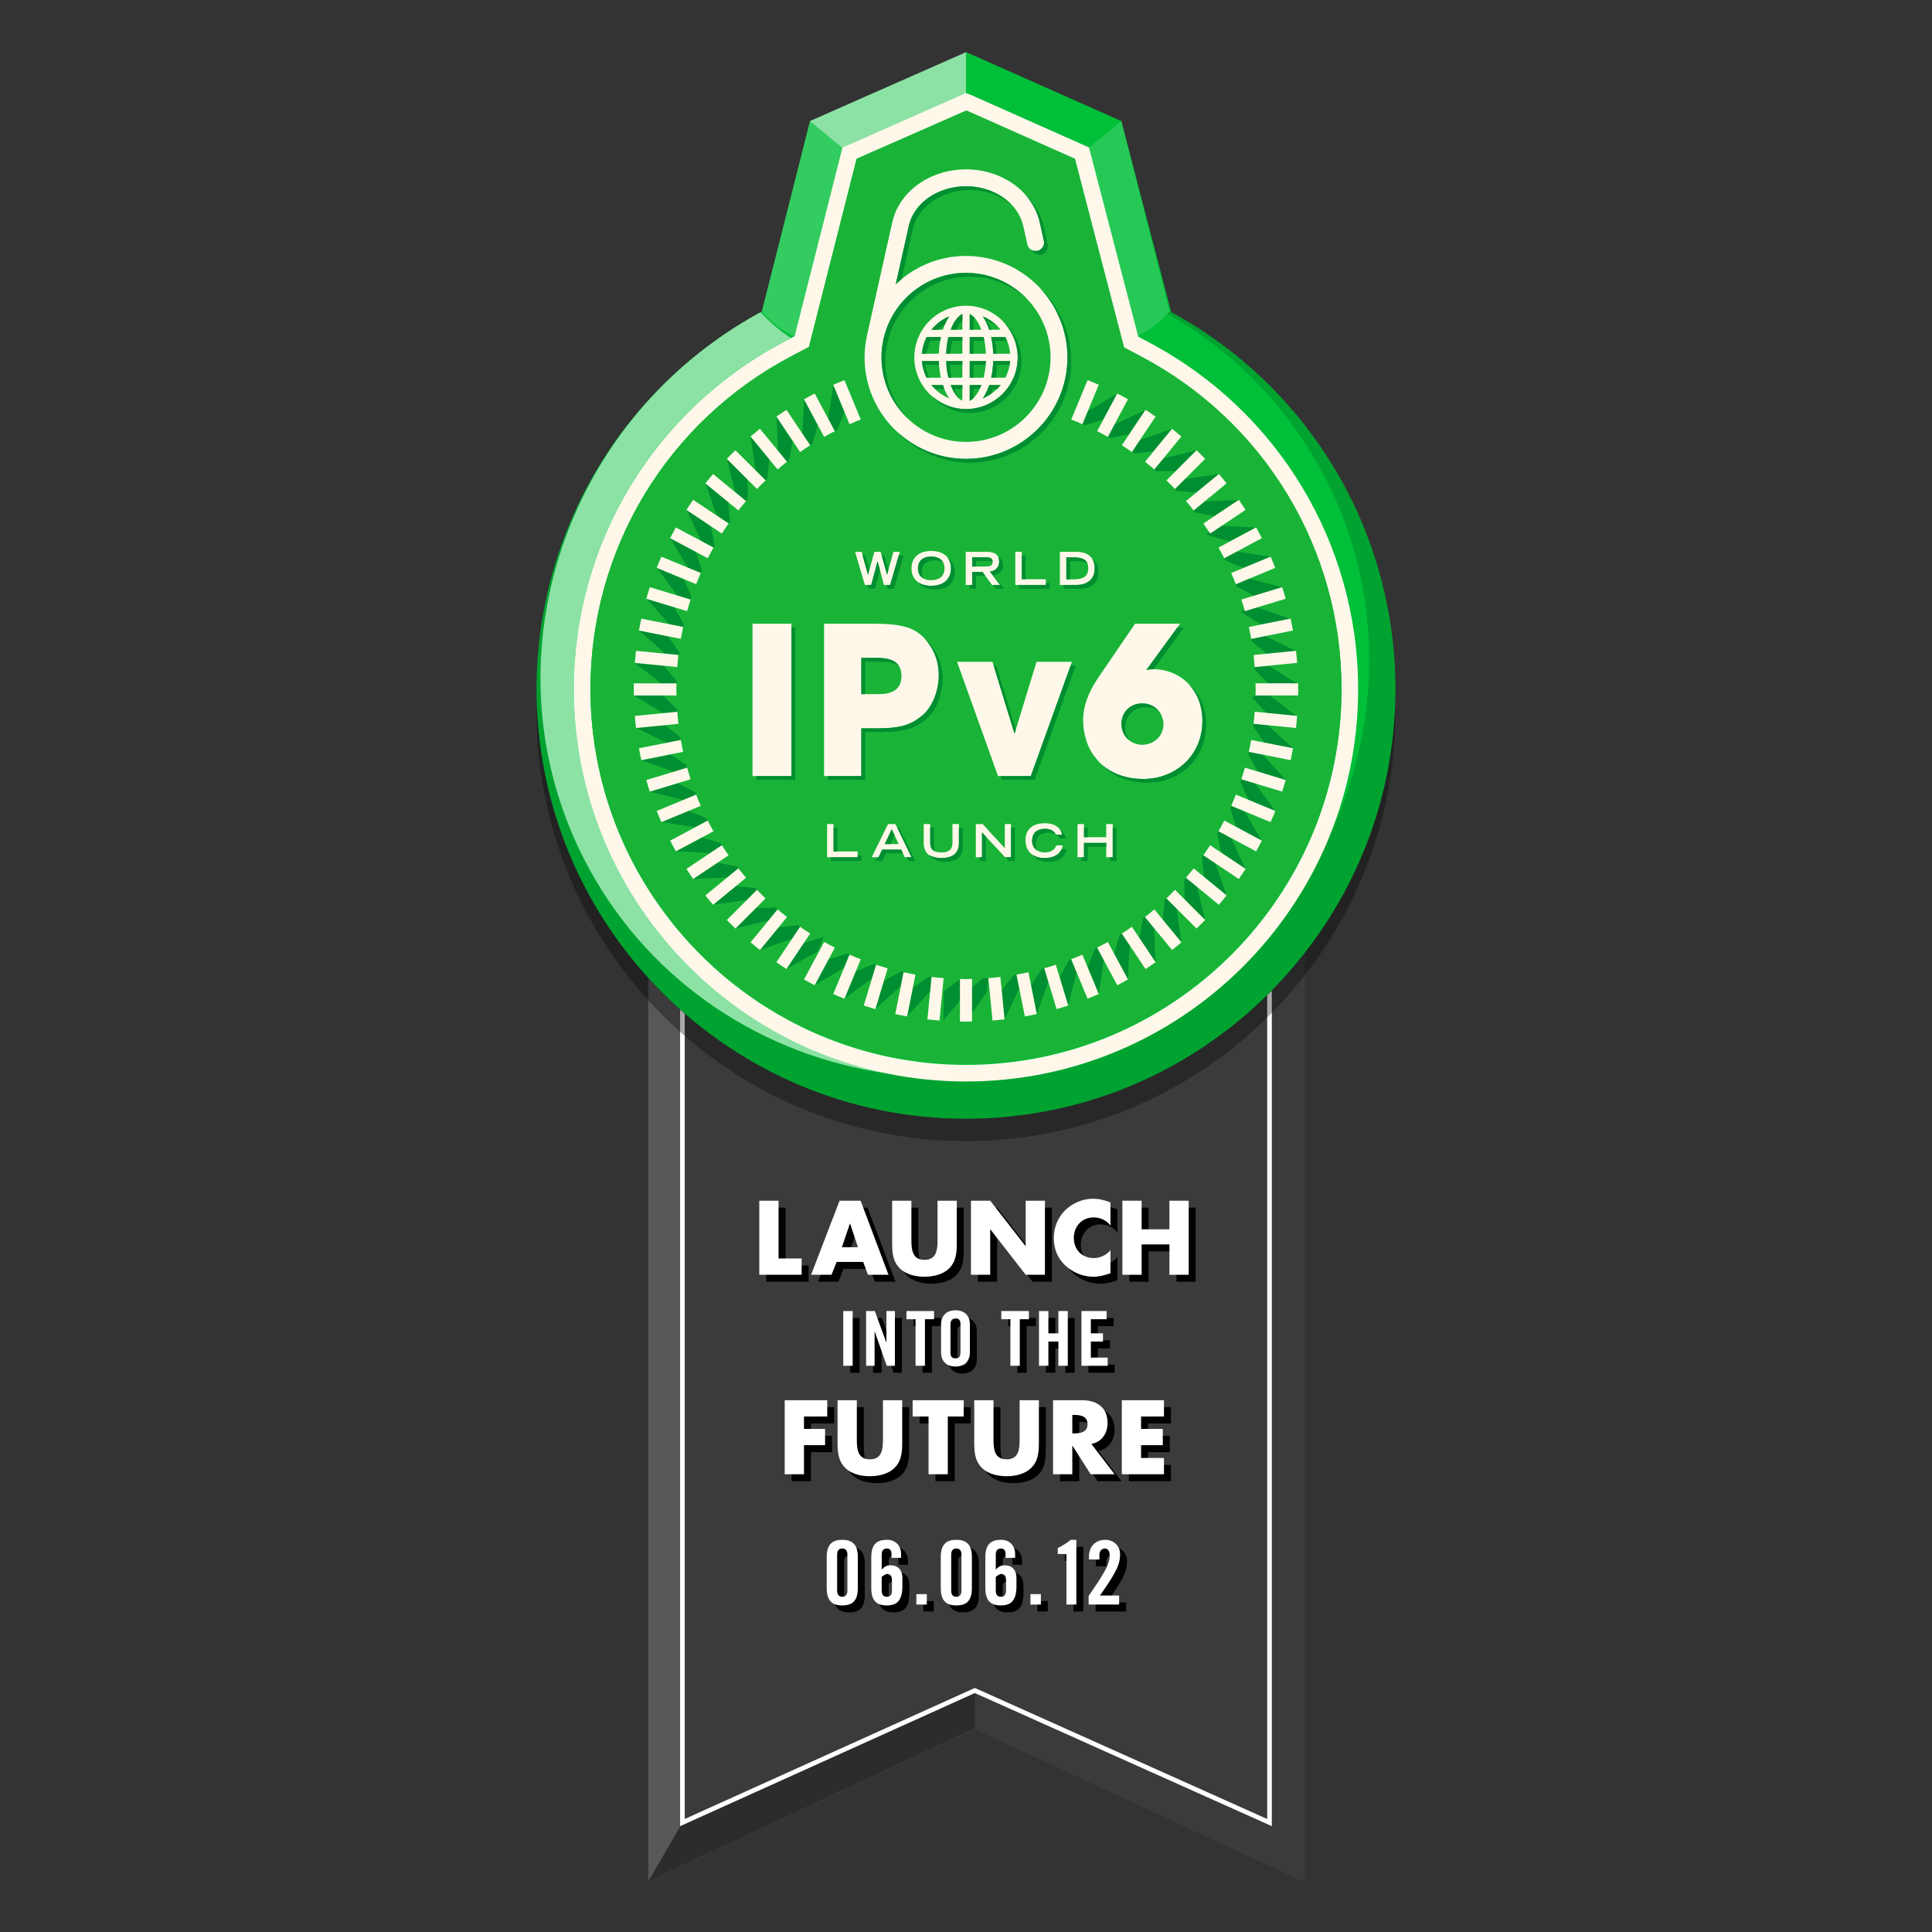 <?xml version="1.0" encoding="utf-8"?>
<!-- Generator: Adobe Illustrator 15.0.0, SVG Export Plug-In . SVG Version: 6.00 Build 0)  -->
<!DOCTYPE svg PUBLIC "-//W3C//DTD SVG 1.1//EN" "http://www.w3.org/Graphics/SVG/1.1/DTD/svg11.dtd">
<svg version="1.1" id="Layer_1" xmlns="http://www.w3.org/2000/svg" xmlns:xlink="http://www.w3.org/1999/xlink" x="0px" y="0px"
	 width="512px" height="512px" viewBox="0 0 512 512" enable-background="new 0 0 512 512" xml:space="preserve">
<rect x="0" y="0" width="512" height="512" fill="#333333" stroke="none"/>
<g>
	<path fill="#3B3B3B" d="M255.999,296.484c-33.484,0-63.632-14.536-84.476-37.626v239.949l86.805-40.567l87.432,40.589V252.556
		C324.915,279.272,292.427,296.484,255.999,296.484z"/>
	<polygon opacity="0.25" points="180.838,483.001 258.395,447.768 258.395,457.998 171.845,498.519 	"/>
	<g>
		<g>
			<path d="M220.926,414.551c0-3.186,1.22-4.64,4.124-4.64c2.906,0,4.126,1.454,4.126,4.64v8.108c0,3.187-1.22,4.64-4.126,4.64
				c-2.904,0-4.124-1.453-4.124-4.64V414.551z M226.41,413.826c0-1.101-0.492-1.617-1.36-1.617c-0.866,0-1.357,0.516-1.357,1.617
				v9.561c0,1.101,0.491,1.617,1.357,1.617c0.868,0,1.36-0.516,1.36-1.617V413.826z"/>
			<path d="M238.103,414.693v-0.867c0-1.101-0.374-1.617-1.242-1.617c-0.866,0-1.357,0.516-1.357,1.617v3.96
				c0.749-0.75,1.217-1.125,2.39-1.125c1.688,0,3.093,0.984,3.093,3.468v2.015c0,3.562-1.218,5.155-4.125,5.155
				c-2.905,0-4.124-1.453-4.124-4.64v-8.108c0-3.186,1.219-4.64,4.124-4.64c2.297-0.047,3.773,1.594,3.773,3.75v1.032H238.103z
				 M235.503,423.386c0,1.101,0.491,1.617,1.357,1.617c0.868,0,1.358-0.516,1.358-1.617v-2.812c0-1.102-0.49-1.618-1.217-1.618
				c-0.516,0-1.148,0.493-1.499,0.774V423.386z"/>
			<path d="M244.689,427.065V424.3h2.765v2.765H244.689z"/>
			<path d="M251.156,414.551c0-3.186,1.219-4.64,4.124-4.64c2.906,0,4.125,1.454,4.125,4.64v8.108c0,3.187-1.219,4.64-4.125,4.64
				c-2.905,0-4.124-1.453-4.124-4.64V414.551z M256.639,413.826c0-1.101-0.49-1.617-1.358-1.617c-0.867,0-1.358,0.516-1.358,1.617
				v9.561c0,1.101,0.491,1.617,1.358,1.617c0.868,0,1.358-0.516,1.358-1.617V413.826z"/>
			<path d="M268.332,414.693v-0.867c0-1.101-0.375-1.617-1.241-1.617c-0.867,0-1.358,0.516-1.358,1.617v3.96
				c0.75-0.75,1.218-1.125,2.39-1.125c1.688,0,3.094,0.984,3.094,3.468v2.015c0,3.562-1.22,5.155-4.125,5.155
				c-2.906,0-4.124-1.453-4.124-4.64v-8.108c0-3.186,1.218-4.64,4.124-4.64c2.296-0.047,3.773,1.594,3.773,3.75v1.032H268.332z
				 M265.732,423.386c0,1.101,0.491,1.617,1.358,1.617c0.866,0,1.358-0.516,1.358-1.617v-2.812c0-1.102-0.492-1.618-1.217-1.618
				c-0.517,0-1.148,0.493-1.5,0.774V423.386z"/>
			<path d="M274.919,427.065V424.3h2.765v2.765H274.919z"/>
			<path d="M284.456,413.661h-2.297v-1.57c1.289-0.656,2.483-1.359,3.445-2.18h1.476v17.153h-2.624V413.661z"/>
			<path d="M290.338,427.065v-2.273c3.609-5.272,5.576-8.178,5.576-10.662c0-1.336-0.515-1.921-1.312-1.921
				c-0.938,0-1.406,0.727-1.406,1.757v1.148h-2.765v-0.797c0-2.483,1.593-4.406,4.312-4.406c2.39,0,3.937,1.782,3.937,3.75
				c0,2.672-0.843,4.64-5.39,11.014h5.132v2.39H290.338z"/>
		</g>
		<g>
			<g>
				<path fill="#FFFFFF" d="M219.084,412.709c0-3.186,1.22-4.64,4.124-4.64c2.906,0,4.126,1.454,4.126,4.64v8.108
					c0,3.187-1.22,4.64-4.126,4.64c-2.904,0-4.124-1.453-4.124-4.64V412.709z M224.568,411.983c0-1.101-0.492-1.617-1.36-1.617
					c-0.866,0-1.357,0.516-1.357,1.617v9.561c0,1.101,0.491,1.617,1.357,1.617c0.868,0,1.36-0.516,1.36-1.617V411.983z"/>
				<path fill="#FFFFFF" d="M236.261,412.851v-0.867c0-1.101-0.374-1.617-1.242-1.617c-0.866,0-1.357,0.516-1.357,1.617v3.96
					c0.749-0.75,1.217-1.125,2.39-1.125c1.688,0,3.093,0.984,3.093,3.468v2.015c0,3.562-1.218,5.155-4.125,5.155
					c-2.905,0-4.124-1.453-4.124-4.64v-8.108c0-3.186,1.219-4.64,4.124-4.64c2.297-0.047,3.773,1.594,3.773,3.75v1.032H236.261z
					 M233.661,421.544c0,1.101,0.491,1.617,1.357,1.617c0.868,0,1.358-0.516,1.358-1.617v-2.812c0-1.102-0.49-1.618-1.217-1.618
					c-0.516,0-1.148,0.493-1.499,0.774V421.544z"/>
				<path fill="#FFFFFF" d="M242.848,425.223v-2.765h2.765v2.765H242.848z"/>
				<path fill="#FFFFFF" d="M249.314,412.709c0-3.186,1.219-4.64,4.124-4.64c2.906,0,4.125,1.454,4.125,4.64v8.108
					c0,3.187-1.219,4.64-4.125,4.64c-2.905,0-4.124-1.453-4.124-4.64V412.709z M254.797,411.983c0-1.101-0.49-1.617-1.358-1.617
					c-0.867,0-1.358,0.516-1.358,1.617v9.561c0,1.101,0.491,1.617,1.358,1.617c0.868,0,1.358-0.516,1.358-1.617V411.983z"/>
				<path fill="#FFFFFF" d="M266.49,412.851v-0.867c0-1.101-0.375-1.617-1.241-1.617c-0.867,0-1.358,0.516-1.358,1.617v3.96
					c0.75-0.75,1.218-1.125,2.39-1.125c1.688,0,3.094,0.984,3.094,3.468v2.015c0,3.562-1.22,5.155-4.125,5.155
					c-2.906,0-4.124-1.453-4.124-4.64v-8.108c0-3.186,1.218-4.64,4.124-4.64c2.296-0.047,3.773,1.594,3.773,3.75v1.032H266.49z
					 M263.891,421.544c0,1.101,0.491,1.617,1.358,1.617c0.866,0,1.358-0.516,1.358-1.617v-2.812c0-1.102-0.492-1.618-1.217-1.618
					c-0.517,0-1.148,0.493-1.5,0.774V421.544z"/>
				<path fill="#FFFFFF" d="M273.077,425.223v-2.765h2.765v2.765H273.077z"/>
				<path fill="#FFFFFF" d="M282.614,411.819h-2.297v-1.57c1.289-0.656,2.483-1.359,3.445-2.18h1.476v17.153h-2.624V411.819z"/>
				<path fill="#FFFFFF" d="M288.496,425.223v-2.273c3.609-5.272,5.576-8.178,5.576-10.662c0-1.336-0.515-1.921-1.312-1.921
					c-0.938,0-1.406,0.727-1.406,1.757v1.148h-2.765v-0.797c0-2.483,1.593-4.406,4.312-4.406c2.39,0,3.937,1.782,3.937,3.75
					c0,2.672-0.843,4.64-5.39,11.014h5.132v2.39H288.496z"/>
			</g>
		</g>
	</g>
	<g>
		<g>
			<path d="M208.167,335.352h6.118v4.321h-11.221v-19.63h5.103V335.352z"/>
			<path d="M223.557,336.262l-1.354,3.411h-5.414l7.549-19.63h5.573l7.393,19.63h-5.441l-1.275-3.411H223.557z M227.124,326.109
				h-0.052l-2.109,6.248h4.243L227.124,326.109z"/>
			<path d="M255.401,320.042v11.039c0,2.525-0.104,5.025-2.058,6.925c-1.639,1.614-4.217,2.187-6.508,2.187
				c-2.292,0-4.868-0.573-6.508-2.187c-1.953-1.9-2.058-4.399-2.058-6.925v-11.039h5.103v10.336c0,2.551,0.184,5.336,3.463,5.336
				c3.281,0,3.462-2.786,3.462-5.336v-10.336H255.401z"/>
			<path d="M259.155,320.042h5.103l9.347,12.002h0.052v-12.002h5.102v19.63h-5.102l-9.347-12.028h-0.052v12.028h-5.103V320.042z"/>
			<path d="M296.129,326.629c-1.042-1.406-2.734-2.161-4.479-2.161c-3.124,0-5.231,2.396-5.231,5.441
				c0,3.098,2.135,5.337,5.311,5.337c1.666,0,3.332-0.807,4.4-2.083v6.118c-1.693,0.521-2.916,0.911-4.504,0.911
				c-2.734,0-5.338-1.042-7.368-2.89c-2.161-1.952-3.151-4.503-3.151-7.419c0-2.682,1.017-5.259,2.892-7.185
				c1.927-1.979,4.711-3.177,7.472-3.177c1.64,0,3.15,0.364,4.66,0.989V326.629z"/>
			<path d="M311.754,327.619v-7.577h5.102v19.63h-5.102v-8.044h-7.368v8.044h-5.103v-19.63h5.103v7.577H311.754z"/>
			<path d="M225.317,363.788v-14.506h2.491v14.506H225.317z"/>
			<path d="M231.367,363.788v-14.506h2.311l3.032,8.297h0.041v-8.297h2.251v14.506h-2.169l-3.176-9.061h-0.04v9.061H231.367z"/>
			<path d="M244.468,351.452h-2.409v-2.17h7.312v2.17h-2.41v12.335h-2.492V351.452z"/>
			<path d="M251.239,352.798c0-2.049,1.206-3.716,3.818-3.716c2.611,0,3.816,1.667,3.816,3.716v7.474
				c0,2.049-1.205,3.717-3.816,3.717c-2.612,0-3.818-1.668-3.818-3.717V352.798z M253.73,360.211c0,1.085,0.322,1.607,1.327,1.607
				c1.004,0,1.324-0.522,1.324-1.607v-7.353c0-1.085-0.32-1.607-1.324-1.607c-1.005,0-1.327,0.522-1.327,1.607V360.211z"/>
			<path d="M269.608,351.452h-2.413v-2.17h7.314v2.17h-2.411v12.335h-2.49V351.452z"/>
			<path d="M277.185,363.788v-14.506h2.49v5.907h2.652v-5.907h2.49v14.506h-2.49v-6.429h-2.652v6.429H277.185z"/>
			<path d="M288.437,363.788v-14.506h6.67v2.17h-4.179v3.737h3.215v2.17h-3.215v4.259h4.46v2.17H288.437z"/>
			<path d="M214.898,377.23v3.281h5.598v4.322h-5.598v7.706h-5.104v-19.63h11.273v4.322H214.898z"/>
			<path d="M240.936,372.908v11.039c0,2.525-0.104,5.024-2.058,6.924c-1.639,1.615-4.216,2.188-6.507,2.188
				c-2.292,0-4.869-0.573-6.509-2.188c-1.953-1.9-2.057-4.399-2.057-6.924v-11.039h5.103v10.335c0,2.552,0.183,5.337,3.463,5.337
				s3.462-2.786,3.462-5.337v-10.335H240.936z"/>
			<path d="M253.021,392.538h-5.103V377.23H243.7v-4.322h13.538v4.322h-4.217V392.538z"/>
			<path d="M277.157,372.908v11.039c0,2.525-0.104,5.024-2.057,6.924c-1.641,1.615-4.217,2.188-6.508,2.188
				c-2.292,0-4.869-0.573-6.51-2.188c-1.951-1.9-2.056-4.399-2.056-6.924v-11.039h5.103v10.335c0,2.552,0.182,5.337,3.463,5.337
				c3.28,0,3.462-2.786,3.462-5.337v-10.335H277.157z"/>
			<path d="M297.234,392.538h-6.353l-4.815-7.55h-0.052v7.55h-5.104v-19.63h7.629c3.879,0,6.821,1.849,6.821,6.041
				c0,2.708-1.511,5.05-4.296,5.545L297.234,392.538z M286.015,381.708h0.494c1.667,0,3.541-0.312,3.541-2.447
				c0-2.135-1.874-2.447-3.541-2.447h-0.494V381.708z"/>
			<path d="M304.241,377.23v3.281h5.754v4.322h-5.754v3.384h6.066v4.322H299.14v-19.63h11.168v4.322H304.241z"/>
		</g>
		<g>
			<g>
				<path fill="#FFFFFF" d="M206.325,333.509h6.118v4.321h-11.221V318.2h5.103V333.509z"/>
				<path fill="#FFFFFF" d="M221.715,334.419l-1.354,3.411h-5.414l7.549-19.63h5.573l7.393,19.63h-5.441l-1.275-3.411H221.715z
					 M225.282,324.267h-0.052l-2.109,6.248h4.243L225.282,324.267z"/>
				<path fill="#FFFFFF" d="M253.56,318.2v11.039c0,2.525-0.104,5.025-2.058,6.925c-1.639,1.614-4.217,2.187-6.508,2.187
					c-2.292,0-4.868-0.573-6.508-2.187c-1.953-1.9-2.058-4.399-2.058-6.925V318.2h5.103v10.336c0,2.551,0.184,5.336,3.463,5.336
					c3.281,0,3.462-2.786,3.462-5.336V318.2H253.56z"/>
				<path fill="#FFFFFF" d="M257.313,318.2h5.103l9.347,12.002h0.052V318.2h5.102v19.63h-5.102l-9.347-12.028h-0.052v12.028h-5.103
					V318.2z"/>
				<path fill="#FFFFFF" d="M294.287,324.787c-1.042-1.406-2.734-2.161-4.479-2.161c-3.124,0-5.231,2.396-5.231,5.441
					c0,3.098,2.135,5.337,5.311,5.337c1.666,0,3.332-0.807,4.4-2.083v6.118c-1.693,0.521-2.916,0.911-4.504,0.911
					c-2.734,0-5.338-1.042-7.368-2.89c-2.161-1.952-3.151-4.503-3.151-7.419c0-2.682,1.017-5.259,2.892-7.185
					c1.927-1.979,4.711-3.177,7.472-3.177c1.64,0,3.15,0.364,4.66,0.989V324.787z"/>
				<path fill="#FFFFFF" d="M309.912,325.777V318.2h5.102v19.63h-5.102v-8.044h-7.368v8.044h-5.103V318.2h5.103v7.577H309.912z"/>
				<path fill="#FFFFFF" d="M223.476,361.945v-14.506h2.491v14.506H223.476z"/>
				<path fill="#FFFFFF" d="M229.525,361.945v-14.506h2.311l3.032,8.297h0.041v-8.297h2.251v14.506h-2.169l-3.176-9.061h-0.04v9.061
					H229.525z"/>
				<path fill="#FFFFFF" d="M242.626,349.61h-2.409v-2.17h7.312v2.17h-2.41v12.335h-2.492V349.61z"/>
				<path fill="#FFFFFF" d="M249.397,350.956c0-2.049,1.206-3.716,3.818-3.716c2.611,0,3.816,1.667,3.816,3.716v7.474
					c0,2.049-1.205,3.717-3.816,3.717c-2.612,0-3.818-1.668-3.818-3.717V350.956z M251.889,358.369c0,1.085,0.322,1.607,1.327,1.607
					c1.004,0,1.324-0.522,1.324-1.607v-7.353c0-1.085-0.32-1.607-1.324-1.607c-1.005,0-1.327,0.522-1.327,1.607V358.369z"/>
				<path fill="#FFFFFF" d="M267.767,349.61h-2.413v-2.17h7.314v2.17h-2.411v12.335h-2.49V349.61z"/>
				<path fill="#FFFFFF" d="M275.343,361.945v-14.506h2.49v5.907h2.652v-5.907h2.49v14.506h-2.49v-6.429h-2.652v6.429H275.343z"/>
				<path fill="#FFFFFF" d="M286.595,361.945v-14.506h6.67v2.17h-4.179v3.737h3.215v2.17h-3.215v4.259h4.46v2.17H286.595z"/>
				<path fill="#FFFFFF" d="M213.057,375.388v3.281h5.598v4.322h-5.598v7.706h-5.104v-19.63h11.273v4.322H213.057z"/>
				<path fill="#FFFFFF" d="M239.094,371.066v11.039c0,2.525-0.104,5.024-2.058,6.924c-1.639,1.615-4.216,2.188-6.507,2.188
					c-2.292,0-4.869-0.573-6.509-2.188c-1.953-1.9-2.057-4.399-2.057-6.924v-11.039h5.103v10.335c0,2.552,0.183,5.337,3.463,5.337
					s3.462-2.786,3.462-5.337v-10.335H239.094z"/>
				<path fill="#FFFFFF" d="M251.18,390.696h-5.103v-15.308h-4.219v-4.322h13.538v4.322h-4.217V390.696z"/>
				<path fill="#FFFFFF" d="M275.315,371.066v11.039c0,2.525-0.104,5.024-2.057,6.924c-1.641,1.615-4.217,2.188-6.508,2.188
					c-2.292,0-4.869-0.573-6.51-2.188c-1.951-1.9-2.056-4.399-2.056-6.924v-11.039h5.103v10.335c0,2.552,0.182,5.337,3.463,5.337
					c3.28,0,3.462-2.786,3.462-5.337v-10.335H275.315z"/>
				<path fill="#FFFFFF" d="M295.393,390.696h-6.353l-4.815-7.55h-0.052v7.55h-5.104v-19.63h7.629c3.879,0,6.821,1.849,6.821,6.041
					c0,2.708-1.511,5.05-4.296,5.545L295.393,390.696z M284.173,379.866h0.494c1.667,0,3.541-0.312,3.541-2.447
					c0-2.135-1.874-2.447-3.541-2.447h-0.494V379.866z"/>
				<path fill="#FFFFFF" d="M302.399,375.388v3.281h5.754v4.322h-5.754v3.384h6.066v4.322h-11.168v-19.63h11.168v4.322H302.399z"/>
			</g>
		</g>
	</g>
	<path fill="#FFFFFF" d="M335.821,263.708v218.345l-77.228-34.615l-0.252-0.113l-76.875,34.725V268.616
		c-0.414-0.359-0.821-0.726-1.229-1.091v216.428l78.105-35.281l78.705,35.277v-221.47
		C336.644,262.893,336.234,263.302,335.821,263.708z"/>
	<path opacity="0.15" fill="#FFFFFF" d="M171.845,259.217v239.301l8.993-15.518V268.058
		C177.683,265.276,174.677,262.328,171.845,259.217z"/>
	<g>
		<path fill="#00BF38" d="M255.999,296.484c-62.756,0-113.808-51.051-113.808-113.804c0-41.95,22.843-80.185,59.703-100.132
			l12.76-50.456l40.043-17.651l1.396-0.613l41.089,18.264l13.167,50.589c36.708,19.981,59.454,58.166,59.454,99.999
			C369.803,245.433,318.743,296.484,255.999,296.484z"/>
	</g>
	<path opacity="0.33" d="M255.999,296.484c-61.691,0-112.072-49.336-113.761-110.625c-0.021,0.913-0.047,1.825-0.047,2.742
		c0,62.752,51.052,113.803,113.808,113.803c62.744,0,113.804-51.051,113.804-113.803c0-0.917-0.024-1.83-0.047-2.743
		C368.066,247.147,317.681,296.484,255.999,296.484z"/>
	<path fill="#FFF8EA" d="M255.999,286.61c-57.311,0-103.935-46.62-103.935-103.93c0-38.763,21.35-74.046,55.713-92.083l2.8-1.472
		l12.688-50.05l32.688-14.428l1.527,0.586l31.115,13.841l13.063,50.166l2.807,1.485c34.205,18.074,55.455,53.308,55.455,91.955
		C359.92,239.991,313.302,286.61,255.999,286.61z M227.006,42.24l-12.64,49.87l-4.54,2.391
		c-32.912,17.272-53.356,51.058-53.356,88.179c0,54.881,44.65,99.525,99.529,99.525c54.874,0,99.517-44.644,99.517-99.525
		c0-37.009-20.349-70.752-53.107-88.061l-4.522-2.391l-13.02-49.991l-28.76-12.796L227.006,42.24z"/>
	<path fill="#19B437" d="M227.006,42.047l-12.64,49.868l-4.54,2.387c-32.912,17.277-53.356,51.066-53.356,88.184
		c0,54.881,44.65,99.526,99.529,99.526c54.874,0,99.517-44.645,99.517-99.526c0-37.007-20.349-70.754-53.107-88.057l-4.522-2.394
		l-13.02-49.988l-28.76-12.799L227.006,42.047z"/>
	<path fill="#008E32" d="M332.726,184.336c-0.012,0-0.841,0.409-0.841,0.631v0.005l3.781,3.999l7.862,0.771l-7.021-5.405H332.726z
		 M342.658,198.323L342.658,198.323v-0.005C342.658,198.318,342.658,198.318,342.658,198.323z M343.754,189.752h0.021H343.754
		L343.754,189.752z M332.515,176.779c0.019,0.221,0.042,0.545,0.047,0.773l0,0l3.742,3.747h7.687l-7.708-4.79L332.515,176.779z
		 M344.04,181.117l-0.021-0.01c0,0,0,0.006,0,0.01H344.04z M330.96,199.248c-0.049,0.221-0.105,0.438-0.153,0.655l2.507,4.572
		l7.37,2.23l-6.035-6.718L330.96,199.248z M330.078,230.287L330.078,230.287v-0.003
		C330.078,230.284,330.078,230.284,330.078,230.287z M328.978,206.511c-0.068,0.221-0.149,0.439-0.217,0.655l2.046,4.787
		l7.113,2.938l-5.338-7.286L328.978,206.511z M332.211,191.817c-0.036,0.222-0.057,0.442-0.095,0.666l2.96,4.307l7.55,1.501
		l-6.653-6.104L332.211,191.817z M343.463,172.497l-0.019-0.005c0,0,0,0.005,0,0.016L343.463,172.497z M326.298,213.553
		c-0.098,0.206-0.192,0.415-0.287,0.619l1.571,4.969l6.781,3.626l-4.588-7.774L326.298,213.553z M319.739,141.395L319.739,141.395
		c0,0.191,0.731,0.393,0.854,0.588l5.225,1.449l6.899-3.627l-9.439-0.495L319.739,141.395z M332.907,139.81h-0.015
		c0,0,0,0,0.015,0.005V139.81z M324.444,147.937c0.102,0.203,0.208,0.415,0.312,0.616l4.811,1.933l7.113-2.947l-8.926-1.374
		L324.444,147.937z M328.333,132.475h-0.02l0.01,0.013L328.333,132.475z M331.576,169.309c0.048,0.211,0.077,0.438,0.114,0.67
		l4.068,3.254l7.656-0.758l-8.138-3.909L331.576,169.309z M316.336,135.263c0.143,0.179,0.272,0.358,0.415,0.535l5.121,0.958
		l6.385-4.271l-9.01,0.386L316.336,135.263z M342.04,163.973L342.04,163.973c0,0,0,0,0,0.004V163.973z M328.848,161.956v-0.01
		c0,0.224,0.651,0.457,0.717,0.685l4.612,2.825l7.683-1.497l-8.942-3.091L328.848,161.956z M327.516,154.808L327.516,154.808
		c0.087,0.221,0.173,0.431,0.255,0.657l4.603,2.39l7.37-2.235l-8.747-2.247L327.516,154.808z M336.733,147.559L336.733,147.559
		L336.733,147.559L336.733,147.559z M322.928,220.299c-0.115,0.194-0.218,0.39-0.345,0.582l1.082,5.099l6.402,4.279l-3.82-8.188
		L322.928,220.299z M195.662,230.139c-0.143-0.184-0.283-0.373-0.435-0.553l-5.086-0.949l-6.394,4.271l9.013-0.385L195.662,230.139z
		 M200.604,235.822L200.604,235.822c-0.16-0.169-0.322-0.337-0.482-0.508l-5.17-0.445l-5.939,4.878l8.937-1.271L200.604,235.822z
		 M283.233,254.478l-2.383,4.604l2.227,7.36l2.246-8.751l-1.439-3.469C283.666,254.308,283.449,254.392,283.233,254.478z
		 M268.707,258.398l-3.243,4.055l0.748,7.66l3.918-8.139l-0.741-3.695C269.164,258.315,268.935,258.357,268.707,258.398z
		 M276.058,256.796l-2.816,4.341l1.5,7.553l3.091-8.483l-1.094-3.602C276.517,256.674,276.288,256.737,276.058,256.796z
		 M323.057,125.634h-0.016c0,0.005,0.009,0.005,0.009,0.005L323.057,125.634z M180.418,196.1c-0.048-0.238-0.081-0.476-0.13-0.717
		l-4.015-3.221l-7.654,0.76l8.142,3.904L180.418,196.1z M179.482,188.623c-0.018-0.235-0.04-0.453-0.06-0.692l-3.688-3.594h-7.694
		l7.711,4.672L179.482,188.623z M184.479,210.587c0,0.007,0,0.007,0.012,0.024c-0.097-0.24-0.188-0.469-0.283-0.708l-4.565-2.364
		l-7.36,2.233l8.745,2.24L184.479,210.587z M187.562,217.457c-0.111-0.211-0.225-0.424-0.334-0.641l-4.776-1.918l-7.106,2.947
		l8.914,1.377L187.562,217.457z M182.09,203.436c-0.065-0.232-0.145-0.46-0.202-0.696l-4.303-2.807l-7.541,1.499l8.479,3.09
		L182.09,203.436z M191.299,223.997l0.01,0.005c-0.131-0.195-0.267-0.403-0.397-0.607l-4.952-1.438l-6.792,3.622l9.023,0.501
		L191.299,223.997z M317.225,235.017l-2.931-2.397c0-0.004,0-0.004,0.01-0.004c-0.15,0.167-0.303,0.341-0.455,0.51l0.074,5.222
		l5.437,5.444L317.225,235.017z M319.359,243.815l0.013,0.014v-0.021L319.359,243.815z M325.051,237.316h0.011v-0.002
		C325.051,237.316,325.051,237.316,325.051,237.316z M318.913,226.666c-0.132,0.179-0.265,0.366-0.389,0.545l0.58,5.194l5.946,4.883
		l-2.998-8.526L318.913,226.666z M313.068,249.73v0.009v-0.014V249.73z M306.233,255.01L306.233,255.01c-0.011,0-0.011,0-0.011,0
		H306.233z M296.718,247.765l-1.452,4.998l3.634,6.793l0.495-9.013l-2.099-3.148C297.109,247.514,296.908,247.644,296.718,247.765z
		 M308.641,238.55l-0.456,5.208l4.884,5.946l-1.268-8.937l-2.674-2.677l0,0C308.955,238.246,308.796,238.396,308.641,238.55z
		 M290.774,251.131c-0.213,0.108-0.42,0.221-0.64,0.324l-1.922,4.816l2.946,7.118l1.375-8.927l-1.774-3.326L290.774,251.131z
		 M305.835,245.958l-2.398-2.933c-0.185,0.145-0.354,0.285-0.522,0.419l-0.97,5.131l4.278,6.408L305.835,245.958z M303.604,108.627
		L303.604,108.627v0.007V108.627z M214.689,117.999c0.208-0.127,0.409-0.26,0.616-0.383l1.435-4.959l-3.617-6.77l-0.503,9.013
		l2.082,3.094L214.689,117.999z M208.562,122.366c0.182-0.147,0.371-0.296,0.561-0.442l0.949-5.081l-4.268-6.384l0.388,9.018
		L208.562,122.366z M201.427,251.729l8.521-2.998l2.086-3.119c-0.189-0.138-0.381-0.268-0.579-0.402l-5.147,0.569L201.427,251.729z
		 M205.792,110.365L205.792,110.365L205.792,110.365L205.792,110.365z M194.924,246.041l8.773-2.137l2.378-2.91
		c-0.167-0.155-0.338-0.3-0.521-0.452l-5.187,0.059L194.924,246.041z M202.881,127.308c0.172-0.162,0.332-0.329,0.503-0.493
		l0.456-5.151l-4.88-5.933l1.277,8.935L202.881,127.308z M208.446,256.747l8.188-4.591l1.771-4.078h0.012
		c-0.207,0-0.409,0.54-0.63,0.422l-5.061,1.463L208.446,256.747z M223.813,264.595l7.286-5.333l1.082-3.584
		c-0.217-0.071-0.449-0.145-0.665-0.223l-4.763,2.039L223.813,264.595z M215.939,261.049l7.771-4.591l1.43-3.46
		c-0.217-0.1-0.416-0.193-0.634-0.291l-4.938,1.56L215.939,261.049z M221.887,113.928l1.908-4.778l-2.94-7.098l-1.375,8.919
		l1.755,3.285C221.453,114.146,221.661,114.034,221.887,113.928z M180.116,173.582v0.002c0-0.238-0.105-0.47-0.074-0.711
		l-3.009-4.263l-7.567-1.494l6.787,6.1L180.116,173.582z M181.034,166.154c0.061-0.241,0.116-0.471,0.162-0.709l-2.487-4.508
		l-7.338-2.235l6.024,6.724L181.034,166.154z M185.702,151.843c0.097-0.218,0.198-0.444,0.308-0.665l-1.562-4.9l-6.769-3.621
		l4.586,7.771L185.702,151.843z M183.008,158.888c0.089-0.237,0.161-0.468,0.237-0.701l-2.026-4.719l-7.088-2.947l5.334,7.273
		L183.008,158.888z M179.272,181.299c0,0-0.021,0.216-0.021,0.365c0.009-0.385,0.021-0.829,0.04-1.217l-3.332-3.995l-7.651-0.661
		l7.218,5.507H179.272z M197.7,132.783L197.7,132.783c0.154-0.175,0.306-0.361,0.468-0.54l-0.067-5.168l-5.426-5.435l2.144,8.775
		L197.7,132.783z M198.954,115.638l-0.011-0.005v0.014L198.954,115.638z M189.071,145.107L189.071,145.107
		c0.12-0.213,0.235-0.415,0.358-0.627l-1.062-5.038l-6.392-4.27l3.812,8.179L189.071,145.107z M192.653,121.557L192.653,121.557
		L192.653,121.557L192.653,121.557z M193.079,138.725c0.144-0.188,0.279-0.388,0.422-0.574l-0.568-5.141l-5.94-4.868l2.986,8.52
		L193.079,138.725z M305.908,124.4c0.183,0.147,0.352,0.3,0.521,0.454l5.215-0.069l5.438-5.435l-8.781,2.14L305.908,124.4z
		 M287.501,112.693l4.931-1.558l3.61-6.777l-7.766,4.596l-1.436,3.453C287.075,112.502,287.29,112.598,287.501,112.693z
		 M293.598,115.772c0.198,0.115,0.4,0.226,0.596,0.346l5.074-1.072l4.269-6.382l-8.182,3.814L293.598,115.772z M311.391,129.58
		c-0.009,0-0.009-0.008-0.009-0.008c0.165,0.157,0.312,0.332,0.476,0.503l0,0l5.189,0.445l5.946-4.881l-8.947,1.279L311.391,129.58z
		 M317.146,119.333l-0.024,0.011c0,0,0.008,0,0.008,0.005L317.146,119.333z M263.074,94.938v0.004l0,0V94.938z M299.962,119.79
		c0.203,0.13,0.379,0.261,0.57,0.4l5.157-0.579l4.879-5.938l-8.518,2.989L299.962,119.79z M310.646,113.648l-0.021,0.005
		c0.008,0,0.008,0,0.008,0.009L310.646,113.648z M248.948,270.461L248.948,270.461L248.948,270.461L248.948,270.461z
		 M245.818,95.237v0.009l0,0V95.237z M231.989,267.367l6.737-6.092l0.731-3.75l0,0c-0.232,0-0.458-0.042-0.684-0.088l-4.546,2.532
		L231.989,267.367z M246.882,258.91c-0.216-0.03-0.452-0.057-0.686-0.091l-4.283,2.946l-1.506,7.548l6.104-6.658L246.882,258.91z
		 M256.001,259.425c-3.036-0.008-1.252-0.008-1.471-0.02l-4.402,3.359l-0.15,7.666l6.023-7.221V259.425z M257.592,270.717v0.007
		V270.717L257.592,270.717z M261.926,259.213c-0.238,0.023-1.261,0.039-1.491,0.049l-4.434,3.73v7.702l5.489-7.722L261.926,259.213z
		 M254.433,94.658v0.014l0,0V94.658z"/>
	<path fill="#FFF8EA" d="M330.96,199.248l11.07,2.199c0.227-1.038,0.436-2.085,0.628-3.146l-11.082-2.201
		C331.388,197.155,331.188,198.203,330.96,199.248z M332.211,191.817l11.233,1.11c0.115-1.063,0.236-2.128,0.31-3.203l-11.239-1.102
		C332.431,189.688,332.335,190.763,332.211,191.817z M332.515,176.779l11.239-1.116c-0.073-1.065-0.194-2.128-0.31-3.188
		l-11.233,1.106C332.335,174.64,332.431,175.703,332.515,176.779z M332.762,182.692c0,0.54-0.028,1.078-0.036,1.609h11.294
		c0.014-0.532,0.021-1.069,0.021-1.609c0-0.532-0.007-1.067-0.021-1.602h-11.294C332.733,181.635,332.762,182.154,332.762,182.692z
		 M322.928,220.299l9.947,5.315c0.523-0.935,1.035-1.877,1.53-2.827l-9.961-5.33C323.951,218.417,323.45,219.369,322.928,220.299z
		 M318.913,226.666l9.38,6.275c0.616-0.883,1.214-1.772,1.797-2.666l-9.391-6.278C320.117,224.9,319.519,225.788,318.913,226.666z
		 M328.978,206.511l10.806,3.272c0.33-1.005,0.645-2.028,0.935-3.061l-10.812-3.287
		C329.622,204.475,329.309,205.493,328.978,206.511z M326.298,213.553l10.419,4.319c0.439-0.979,0.845-1.968,1.244-2.957
		l-10.445-4.333C327.128,211.588,326.724,212.575,326.298,213.553z M316.336,135.263l8.726-7.174
		c-0.664-0.835-1.348-1.656-2.039-2.463l-8.729,7.157C314.987,133.593,315.671,134.422,316.336,135.263z M320.699,141.395
		l9.391-6.27c-0.583-0.9-1.181-1.793-1.784-2.667l-9.393,6.28C319.519,139.606,320.117,140.497,320.699,141.395z M311.391,129.58
		l7.981-7.987c-0.743-0.771-1.502-1.532-2.271-2.267l-7.975,7.981C309.892,128.046,310.651,128.804,311.391,129.58z
		 M327.516,154.808l10.445-4.319c-0.399-0.996-0.805-1.985-1.23-2.964l-10.433,4.319
		C326.724,152.823,327.128,153.811,327.516,154.808z M324.444,147.937l9.961-5.322c-0.487-0.963-1.007-1.905-1.519-2.836
		l-9.959,5.329C323.45,146.04,323.951,146.983,324.444,147.937z M329.906,161.956l10.812-3.279c-0.29-1.028-0.604-2.048-0.935-3.069
		l-10.806,3.28C329.309,159.902,329.622,160.925,329.906,161.956z M305.908,124.4l7.171-8.726c-0.815-0.692-1.64-1.372-2.476-2.043
		l-7.162,8.735C304.278,123.027,305.103,123.706,305.908,124.4z M331.576,169.309l11.082-2.212
		c-0.192-1.053-0.401-2.104-0.628-3.151l-11.07,2.209C331.188,167.192,331.388,168.249,331.576,169.309z M184.479,210.587
		l-10.441,4.329c0.399,0.988,0.804,1.978,1.232,2.957l10.433-4.321C185.276,212.575,184.87,211.588,184.479,210.587z
		 M187.562,217.457l-9.96,5.33c0.485,0.95,0.987,1.892,1.508,2.827l9.962-5.315C188.548,219.369,188.046,218.417,187.562,217.457z
		 M191.299,223.997l-9.391,6.278c0.579,0.894,1.177,1.783,1.781,2.666l9.39-6.275C192.463,225.788,191.876,224.9,191.299,223.997z
		 M182.09,203.436l-10.814,3.289c0.284,1.033,0.604,2.054,0.933,3.059l10.812-3.272C182.689,205.493,182.383,204.475,182.09,203.436
		z M195.662,230.139l-8.736,7.162c0.676,0.843,1.36,1.664,2.05,2.481l8.725-7.163C197.011,231.805,196.327,230.973,195.662,230.139z
		 M314.294,232.619l8.729,7.163c0.691-0.817,1.375-1.646,2.039-2.481l-8.726-7.164C315.671,230.973,314.987,231.805,314.294,232.619
		z M180.418,196.1l-11.077,2.201c0.181,1.061,0.4,2.107,0.624,3.146l11.069-2.199C180.81,198.203,180.608,197.155,180.418,196.1z
		 M179.482,188.623l-11.241,1.106c0.083,1.07,0.189,2.135,0.313,3.198l11.229-1.11C179.659,190.763,179.559,189.688,179.482,188.623
		z M303.437,243.026l7.167,8.732c0.836-0.657,1.66-1.339,2.465-2.033l-7.16-8.733C305.103,241.694,304.278,242.366,303.437,243.026z
		 M309.127,238.089l7.975,7.984c0.769-0.74,1.527-1.499,2.271-2.264l-7.981-7.987C310.651,236.59,309.892,237.348,309.127,238.089z
		 M297.296,247.394l6.27,9.397c0.902-0.576,1.794-1.177,2.668-1.791l-6.271-9.388C299.092,246.229,298.199,246.822,297.296,247.394z
		 M206.075,240.994l-7.161,8.731c0.819,0.694,1.644,1.376,2.487,2.033l7.16-8.732C207.73,242.366,206.893,241.694,206.075,240.994z
		 M200.604,235.822l-7.978,7.987c0.738,0.765,1.497,1.524,2.271,2.264l7.984-7.984C202.104,237.348,201.345,236.59,200.604,235.822z
		 M290.76,251.135l5.325,9.965c0.954-0.486,1.896-0.996,2.834-1.521l-5.33-9.953C292.657,250.154,291.721,250.652,290.76,251.135z
		 M212.033,245.612L205.765,255c0.881,0.614,1.764,1.215,2.655,1.791l6.282-9.397C213.8,246.822,212.905,246.229,212.033,245.612z
		 M218.406,249.626l-5.33,9.953c0.938,0.525,1.881,1.038,2.827,1.521l5.331-9.965C220.276,250.652,219.337,250.154,218.406,249.626z
		 M214.702,117.993l-6.282-9.385c-0.892,0.582-1.782,1.18-2.655,1.787l6.269,9.395C212.905,119.171,213.8,118.572,214.702,117.993z
		 M208.562,122.366l-7.17-8.735c-0.834,0.665-1.658,1.352-2.478,2.043l7.161,8.726C206.893,123.706,207.717,123.027,208.562,122.366
		z M202.881,127.308l-7.984-7.981c-0.773,0.735-1.532,1.493-2.271,2.267l7.978,7.987
		C201.345,128.802,202.104,128.043,202.881,127.308z M197.7,132.783l-8.725-7.157c-0.689,0.805-1.374,1.628-2.05,2.463l8.736,7.174
		C196.327,134.422,197.011,133.593,197.7,132.783z M221.234,114.256l-5.331-9.964c-0.946,0.485-1.89,0.996-2.827,1.526l5.33,9.955
		C219.337,115.25,220.276,114.749,221.234,114.256z M228.111,111.174l-4.323-10.431c-1.006,0.386-1.984,0.8-2.965,1.227
		l4.317,10.437C226.118,111.977,227.115,111.567,228.111,111.174z M220.823,263.426c0.98,0.424,1.959,0.842,2.965,1.235
		l4.323-10.439c-0.996-0.392-1.993-0.797-2.971-1.225L220.823,263.426z M185.702,151.843l-10.433-4.319
		c-0.429,0.979-0.845,1.959-1.232,2.962l10.441,4.322C184.87,153.811,185.276,152.823,185.702,151.843z M179.784,173.582
		l-11.229-1.106c-0.124,1.059-0.23,2.122-0.313,3.188l11.241,1.114C179.559,175.703,179.659,174.64,179.784,173.582z
		 M167.975,184.302h11.298c-0.021-0.532-0.042-1.069-0.042-1.609c0-0.532,0.021-1.058,0.042-1.602h-11.298
		c-0.01,0.544-0.019,1.07-0.019,1.602C167.956,183.232,167.965,183.77,167.975,184.302z M181.034,166.154l-11.069-2.205
		c-0.224,1.043-0.443,2.089-0.632,3.146l11.085,2.205C180.608,168.249,180.81,167.192,181.034,166.154z M183.008,158.888l-10.8-3.28
		c-0.329,1.021-0.648,2.035-0.933,3.069l10.804,3.279C182.383,160.922,182.689,159.902,183.008,158.888z M189.071,145.107
		l-9.962-5.329c-0.521,0.932-1.022,1.874-1.516,2.836l9.959,5.322C188.046,146.983,188.548,146.04,189.071,145.107z
		 M228.908,266.481c1.006,0.329,2.039,0.646,3.075,0.948l3.271-10.824c-1.032-0.285-2.058-0.596-3.072-0.927L228.908,266.481z
		 M193.079,138.725l-9.39-6.267c-0.604,0.875-1.202,1.768-1.781,2.667l9.391,6.27C191.868,140.497,192.463,139.606,193.079,138.725z
		 M257.601,270.717v-11.292c-0.53,0.014-1.063,0.041-1.602,0.041c-0.532,0-1.076-0.027-1.602-0.041v11.292
		c0.525,0.007,1.069,0.02,1.602,0.02C256.537,270.737,257.07,270.724,257.601,270.717z M274.749,268.731l-2.199-11.068
		c-1.043,0.223-2.097,0.421-3.161,0.616l2.203,11.076C272.655,269.164,273.698,268.965,274.749,268.731z M283.089,266.481
		l-3.285-10.804c-1.002,0.331-2.025,0.643-3.065,0.927l3.274,10.824C281.056,267.127,282.074,266.811,283.089,266.481z
		 M291.18,263.426l-4.339-10.429c-0.966,0.427-1.961,0.833-2.957,1.225l4.329,10.439
		C289.207,264.268,290.192,263.851,291.18,263.426z M293.598,115.772l5.321-9.955c-0.938-0.53-1.88-1.041-2.834-1.524l-5.325,9.962
		C291.721,114.749,292.657,115.25,293.598,115.772z M291.18,101.97c-0.987-0.427-1.973-0.841-2.963-1.227l-4.321,10.431
		c0.996,0.393,1.979,0.803,2.945,1.233L291.18,101.97z M299.962,119.79l6.278-9.389c-0.881-0.613-1.762-1.211-2.662-1.793
		l-6.282,9.391C298.207,118.572,299.092,119.171,299.962,119.79z M245.771,270.142c1.064,0.121,2.128,0.231,3.197,0.319
		l1.101-11.249c-1.06-0.078-2.122-0.178-3.188-0.303L245.771,270.142z M237.256,268.731c1.044,0.233,2.086,0.433,3.139,0.624
		l2.211-11.076c-1.056-0.195-2.104-0.393-3.147-0.616L237.256,268.731z M266.212,270.142l-1.096-11.235
		c-1.056,0.128-2.119,0.228-3.19,0.306l1.104,11.249C264.098,270.372,265.166,270.263,266.212,270.142z"/>
	<path opacity="0.2" fill="#FFFFFF" d="M210.582,89.118l12.671-50.003l-8.599-7.022l-12.76,50.443
		C201.895,82.536,205.637,87.147,210.582,89.118z"/>
	<path opacity="0.55" fill="#FFFFFF" d="M201.895,83.101c0,0,3.742,4.108,8.688,7.14h-0.11v-1.116l-2.748,1.472
		c-34.364,18.038-55.659,53.321-55.659,92.083c0,50.055,35.571,91.95,82.757,101.755c-32.367-4.717-61.959-23.654-78.618-54.066
		c-26.342-48.067-11.239-107.929,33.172-139.954c0.064-0.049,0.12-0.091,0.189-0.138c0.681-0.491,1.365-0.977,2.058-1.45
		c0.189-0.132,0.39-0.254,0.578-0.386c0.576-0.392,1.158-0.783,1.746-1.17c0.321-0.193,0.644-0.402,0.965-0.606
		c0.471-0.302,0.937-0.604,1.422-0.898c0.474-0.29,0.944-0.569,1.431-0.854c0.337-0.207,0.673-0.407,1.013-0.618
		c0.835-0.479,1.659-0.953,2.512-1.417c0.19-0.104,0.368,0.07,0.568-0.038L201.895,83.101z"/>
	<polygon opacity="0.55" fill="#FFFFFF" points="223.265,39.075 255.953,24.647 256.001,24.664 256.001,13.828 214.614,32.092 
		223.245,39.156 	"/>
	<path opacity="0.15" fill="#FFFFFF" d="M301.586,88.953c4.763-2.042,8.347-6.417,8.347-6.417l-12.769-50.443l-8.568,6.993
		L301.586,88.953z"/>
	<path opacity="0.15" d="M355.801,127.995c-10.992-20.058-27.146-35.477-45.888-45.541l0.02,0.081c0,0-0.201,0.239-0.543,0.611
		c16.578,9.401,30.76,23.279,40.512,41.084c16.822,30.699,16.718,66.19,2.895,96.19c-15.136,38.699-52.808,66.189-96.797,66.189
		c-7.252,0-14.325-0.751-21.163-2.169c-32.376-4.714-61.967-23.65-78.633-54.072c-25.922-47.303-11.714-106.035,31.074-138.413
		c-44.306,33.476-58.561,95.255-31.082,145.401c30.209,55.126,99.366,75.326,154.484,45.125
		C365.808,252.279,386.004,183.107,355.801,127.995z"/>
	<path fill="#FFF8EA" d="M293.167,221.862h-5.898v-3.482h-1.717v8.792h1.717v-3.784h5.898v3.784h1.717v-8.792h-1.717V221.862z
		 M269.071,146.234v8.79h8.085v-1.522h-6.368v-7.268H269.071z M290.106,150.575c0-3.168-2.221-4.341-5.004-4.341h-4.229v8.79h4.306
		C288.076,155.024,290.106,153.571,290.106,150.575z M284.33,153.549h-1.74v-5.84h1.74c2.877,0,4.062,0.738,4.062,2.888
		C288.392,152.653,287.256,153.549,284.33,153.549z M276.871,225.915c-1.891,0-3.351-1.067-3.351-3.082
		c0-1.828,1.012-3.195,3.444-3.195c2.055,0,2.733,1.244,2.828,1.549h1.721c-0.137-0.472-0.717-3.019-4.643-3.019
		c-3.494,0-5.103,1.907-5.103,4.466c0,3.208,2.188,4.753,4.968,4.753c4.036,0,4.736-2.368,4.905-3.347h-1.716
		C279.755,224.718,278.876,225.915,276.871,225.915z M256.008,108.404c7.549,0,13.692-6.144,13.692-13.683
		c0-7.555-6.144-13.699-13.692-13.699c-7.548,0-13.698,6.144-13.698,13.699C242.31,102.26,248.46,108.404,256.008,108.404z
		 M260.451,105.58c0.674-0.972,1.241-2.165,1.695-3.534h3.03C263.936,103.595,262.31,104.816,260.451,105.58z M266.44,100.095
		h-3.765c0.301-1.357,0.489-2.844,0.542-4.409h4.491C267.582,97.261,267.135,98.761,266.44,100.095z M266.44,89.326
		c0.694,1.344,1.142,2.836,1.269,4.414h-4.491c-0.053-1.565-0.241-3.055-0.542-4.414H266.44z M265.177,87.382h-3.03
		c-0.454-1.366-1.021-2.564-1.695-3.539C262.31,84.605,263.936,85.839,265.177,87.382z M256.981,83.203
		c1.148,0.548,2.278,2.025,3.093,4.179h-3.093V83.203z M256.981,89.326h3.688c0.329,1.316,0.541,2.802,0.608,4.414h-4.296V89.326z
		 M256.981,95.687h4.296c-0.067,1.612-0.279,3.094-0.608,4.409h-3.688V95.687z M256.981,102.046h3.093
		c-0.814,2.152-1.944,3.627-3.093,4.173V102.046z M246.841,102.046h3.028c0.446,1.369,1.021,2.562,1.689,3.534
		C249.7,104.816,248.079,103.595,246.841,102.046z M255.039,106.22c-1.16-0.546-2.283-2.021-3.098-4.173h3.098V106.22z
		 M255.039,100.095h-3.701c-0.325-1.314-0.53-2.797-0.602-4.409h4.303V100.095z M255.039,93.74h-4.303
		c0.071-1.612,0.276-3.098,0.602-4.414h3.701V93.74z M255.039,83.203v4.179h-3.098C252.756,85.228,253.884,83.751,255.039,83.203z
		 M251.559,83.844c-0.669,0.975-1.243,2.173-1.689,3.539h-3.028C248.079,85.839,249.7,84.605,251.559,83.844z M245.567,89.326h3.774
		c-0.303,1.359-0.489,2.849-0.549,4.414h-4.487C244.434,92.162,244.881,90.67,245.567,89.326z M244.306,95.687h4.487
		c0.06,1.564,0.246,3.052,0.549,4.409h-3.774C244.881,98.761,244.434,97.261,244.306,95.687z M264.787,148.86
		c0-2.152-1.499-2.626-3.577-2.626h-5.282v8.79h1.717v-3.46h2.717l2.555,3.46h2.114l-2.696-3.581
		C263.626,151.372,264.787,150.477,264.787,148.86z M260.954,150.14h-3.31v-2.481h3.31c1.401,0,2.117,0.207,2.117,1.236
		C263.071,149.935,262.355,150.14,260.954,150.14z M241.552,150.697c0,1.824,1.075,4.542,5.235,4.542
		c4.156,0,5.234-2.718,5.234-4.542c0-2.407-1.368-4.68-5.234-4.68C242.919,146.017,241.552,148.29,241.552,150.697z
		 M250.305,150.597c0,2.491-1.877,3.17-3.518,3.17c-1.646,0-3.52-0.679-3.52-3.17c0-2.113,1.51-3.105,3.52-3.105
		C248.793,147.492,250.305,148.484,250.305,150.597z M305.927,177.353c-0.771,0-1.473,0-1.969,0.218l-0.099-0.113l8.888-12.17
		h-11.943l-10.049,14.74c-2.018,3.111-3.706,6.71-3.706,10.799c0,3.113,0.868,7.263,3.428,10.156c2.729,3.6,7.426,5.455,12.5,5.455
		c8.518,0,15.667-6.166,15.667-15.392C318.644,181.878,311.822,177.353,305.927,177.353z M302.653,197.378
		c-2.51,0-5.46-1.854-5.46-5.622c0-2.838,2.183-5.344,5.46-5.344c3.712,0,5.682,2.886,5.682,5.509
		C308.335,195.144,305.709,197.378,302.653,197.378z M268.917,194.267h-0.114l-5.783-18.88h-9.389l10.857,30.285h8.685
		l10.911-30.285h-9.392L268.917,194.267z M220.903,218.38h-1.716v8.792h8.086v-1.524h-6.37V218.38z M235.343,218.38l-4.328,8.792
		h1.822l0.931-2.02h5.066l0.92,2.02h1.813l-4.27-8.792H235.343z M234.481,223.678l1.84-3.919l1.837,3.919H234.481z M230.879,155.024
		l1.677-6.238h0.027l1.671,6.238h1.639l2.563-8.79h-1.682l-1.677,6.034h-0.026l-1.702-6.034h-1.643l-1.682,6.047h-0.023
		l-1.693-6.047h-1.719l2.589,8.79H230.879z M199.423,205.672h10.316v-40.385h-10.316V205.672z M256.008,121.598
		c14.823,0,26.879-12.058,26.879-26.883c0-14.824-12.056-26.887-26.879-26.887c-7.229,0-13.795,2.871-18.63,7.531
		c1.69-7.552,3.414-15.248,3.451-15.417c1.31-6.126,7.693-10.581,15.179-10.581c7.486,0,13.876,4.465,15.19,10.649l1.062,4.759
		c0.271,1.204,1.464,1.977,2.675,1.698c1.209-0.271,1.97-1.47,1.701-2.675l-1.062-4.738c-1.742-8.212-9.982-14.171-19.566-14.171
		c-9.587,0-17.812,5.936-19.559,14.105c-6.576,29.394-6.688,29.914-6.688,29.914c-0.01,0.027-0.015,0.054-0.017,0.081
		c-0.092,0.413-0.17,0.829-0.24,1.247c-0.006,0.049-0.021,0.103-0.026,0.15c-0.073,0.438-0.13,0.881-0.181,1.319
		c-0.006,0.042-0.012,0.081-0.019,0.124c-0.047,0.424-0.076,0.863-0.104,1.297c-0.006,0.052-0.011,0.099-0.011,0.155
		c-0.024,0.474-0.047,0.955-0.047,1.441C229.117,109.54,241.181,121.598,256.008,121.598z M233.637,93.51
		c0.003-0.038,0.005-0.072,0.005-0.114c0.025-0.361,0.058-0.733,0.095-1.104c0-0.019,0.008-0.04,0.008-0.064
		c0.042-0.378,0.096-0.761,0.158-1.144c0.008-0.02,0.008-0.053,0.016-0.083c0.059-0.363,0.131-0.724,0.203-1.075
		c2.202-10.058,11.17-17.615,21.887-17.615c12.348,0,22.399,10.048,22.399,22.403c0,12.349-10.052,22.397-22.399,22.397
		c-12.358,0-22.403-10.048-22.403-22.397C233.604,94.312,233.617,93.912,233.637,93.51z M266.291,224.728l-5.875-6.348h-1.812v8.792
		h1.64v-6.578l6.121,6.578h1.569v-8.792h-1.644V224.728z M252.412,223.278c0,1.45-0.517,2.637-2.948,2.637
		c-2.431,0-2.95-1.187-2.95-2.637v-4.898h-1.717v5.021c0,2.83,1.801,3.987,4.667,3.987c2.864,0,4.666-1.158,4.666-3.987v-5.021
		h-1.718V223.278z M248.783,178.933c0-4.093-1.596-8.073-4.755-10.698c-2.187-1.801-4.96-2.947-12.443-2.947h-13.201v40.385h9.881
		v-12.659h4.471c6.275,0,9-1.144,11.785-3.493C247.088,187.338,248.783,183.023,248.783,178.933z M232.466,183.953h-4.201v-9.601
		h3.813c2.242,0,6.823,0,6.823,4.75C238.901,183.953,234.422,183.953,232.466,183.953z"/>
	<path fill="#008E32" d="M246.876,104.843c2.51,2.778,6.103,4.564,10.134,4.564c7.549,0,13.691-6.146,13.691-13.687
		c0-4.031-1.782-7.626-4.565-10.132c2.19,2.427,3.564,5.607,3.564,9.133c0,7.539-6.144,13.683-13.692,13.683
		C252.488,108.404,249.305,107.032,246.876,104.843z M260.451,83.844c0.674,0.975,1.241,2.173,1.695,3.539h0.602
		c-0.379-0.942-0.8-1.818-1.297-2.537c1.231,0.506,2.345,1.229,3.327,2.101C263.593,85.614,262.125,84.526,260.451,83.844z
		 M267.709,95.687h-4.491c-0.053,1.564-0.241,3.052-0.542,4.409h1.171c0.19-1.079,0.333-2.208,0.37-3.408h3.309
		C267.585,96.351,267.682,96.027,267.709,95.687z M256.981,106.22c0.343-0.161,0.674-0.426,1.005-0.746v-2.426h1.639
		c0.154-0.322,0.311-0.637,0.449-1.001h-3.093V106.22z M260.451,105.58c0.77-0.315,1.481-0.727,2.16-1.19
		c0.186-0.432,0.378-0.861,0.537-1.342h1.115c0.319-0.317,0.63-0.648,0.913-1.001h-3.03
		C261.692,103.416,261.125,104.608,260.451,105.58z M266.44,89.326h-3.765c0.301,1.359,0.489,2.849,0.542,4.414h0.923
		c-0.084-1.192-0.229-2.351-0.465-3.416h3.166C266.703,89.991,266.603,89.64,266.44,89.326z M256.981,100.095h1.005v-3.408h3.201
		c0.026-0.336,0.073-0.65,0.09-1h-4.296V100.095z M251.941,87.382h1.451c0.49-1.03,1.047-1.863,1.646-2.435v-1.745
		C253.884,83.751,252.756,85.228,251.941,87.382z M250.736,93.74h1.091c0.101-1.219,0.258-2.377,0.515-3.416h2.697v-0.999h-3.701
		C251.013,90.643,250.808,92.128,250.736,93.74z M249.869,102.046h-3.028c0.421,0.522,0.899,0.999,1.404,1.442
		c-0.133-0.15-0.278-0.284-0.404-0.441h2.428C250.133,102.716,249.985,102.405,249.869,102.046z M246.841,87.382h1.912
		c0.504-0.501,1.063-0.944,1.65-1.35c0.346-0.802,0.72-1.559,1.155-2.189C249.7,84.605,248.079,85.839,246.841,87.382z
		 M255.039,95.687h-4.303c0.071,1.612,0.276,3.094,0.602,4.409h0.812c-0.202-1.062-0.358-2.181-0.41-3.408h3.299V95.687z
		 M255.039,102.046h-3.098c0.669,1.767,1.548,3.045,2.483,3.759c-0.552-0.716-1.06-1.641-1.482-2.757h2.097V102.046z
		 M305.662,177.358l8.086-11.067h-1.732l-8.156,11.167l0.099,0.113C304.391,177.38,305.002,177.36,305.662,177.358z
		 M270.072,156.024h8.088V154.5h-1.004v0.523h-7.084V156.024z M270.788,147.235v6.267h1.001v-6.267H270.788z M282.887,94.715
		c0,14.825-12.056,26.883-26.879,26.883c-7.16,0-13.658-2.832-18.483-7.408c4.907,5.168,11.817,8.411,19.485,8.411
		c14.822,0,26.878-12.057,26.878-26.886c0-7.665-3.24-14.574-8.405-19.48C280.058,81.062,282.887,87.56,282.887,94.715z
		 M263.915,156.024h2.117l-2.696-3.58c1.291-0.068,2.452-0.964,2.452-2.583c0-1.19-0.485-1.835-1.243-2.204
		c0.145,0.329,0.242,0.715,0.242,1.203c0,1.617-1.161,2.512-2.453,2.583l2.696,3.581h-1.854L263.915,156.024z M282.59,153.549h1.002
		v-4.839h1.739c1.279,0,2.176,0.179,2.83,0.533c-0.467-1.116-1.673-1.534-3.831-1.534h-1.74V153.549z M244.306,93.74h1.185
		c0.208-1.197,0.542-2.361,1.08-3.416h2.598c0.06-0.332,0.103-0.68,0.174-0.999h-3.774C244.881,90.67,244.434,92.162,244.306,93.74z
		 M299.255,196.178c-0.646-0.875-1.059-2.017-1.059-3.423c0-2.834,2.184-5.345,5.462-5.345c1.412,0,2.568,0.428,3.464,1.092
		c-0.951-1.214-2.438-2.09-4.469-2.09c-3.277,0-5.46,2.506-5.46,5.344C297.193,193.789,298.068,195.246,299.255,196.178z
		 M256.981,93.74h1.005v-3.416h2.876c-0.065-0.332-0.113-0.687-0.193-0.999h-3.688V93.74z M236.895,156.024l2.564-8.789h-1.293
		l-2.273,7.789h-0.906l0.268,1H236.895z M235.441,151.028l-1.069-3.793h-0.72l1.419,5.032h0.026L235.441,151.028z M247.787,156.243
		c4.161,0,5.236-2.718,5.236-4.542c0-1.484-0.524-2.91-1.827-3.792c0.565,0.802,0.825,1.779,0.825,2.788
		c0,1.824-1.078,4.542-5.234,4.542c-1.513,0-2.608-0.363-3.402-0.91C244.137,155.392,245.473,156.243,247.787,156.243z
		 M247.787,148.496c0.83,0,1.535,0.211,2.125,0.557c-0.566-1.035-1.708-1.561-3.125-1.561c-2.01,0-3.52,0.992-3.52,3.105
		c0,1.394,0.591,2.206,1.396,2.662c-0.242-0.434-0.395-0.973-0.395-1.659C244.27,149.486,245.781,148.496,247.787,148.496z
		 M268.917,194.267l0.286-0.947l-5.182-16.928h-0.693l5.475,17.875H268.917z M260.954,147.659h-3.31v2.481h1.002v-1.477h3.309
		c0.438,0,0.784,0.035,1.085,0.091C262.97,147.869,262.279,147.659,260.954,147.659z M258.589,84.617
		c-0.512-0.662-1.058-1.15-1.607-1.414v4.179h1.005v-3.175C258.188,84.303,258.39,84.465,258.589,84.617z M277.967,220.643
		c0.805,0,1.353,0.21,1.781,0.46c-0.153-0.379-0.845-1.464-2.783-1.464c-2.433,0-3.444,1.367-3.444,3.195
		c0,1.221,0.571,2.044,1.414,2.542c-0.245-0.434-0.413-0.927-0.413-1.541C274.521,222.007,275.535,220.643,277.967,220.643z
		 M267.935,227.172h-1.5l0.932,1.003h1.572v-8.792h-1.004V227.172z M276.736,227.388c-1.225,0-2.317-0.316-3.177-0.93
		c0.876,1.293,2.405,1.932,4.179,1.932c4.036,0,4.737-2.368,4.906-3.345h-1.308C280.86,226.109,279.705,227.388,276.736,227.388z
		 M260.244,227.172h-0.639v1.003h1.642v-6.504l-1.003-1.077V227.172z M261.343,219.383l4.948,5.345v-0.079l-4.872-5.266H261.343z
		 M260.361,151.563h-2.717v3.46h-0.716v1h1.718v-3.457h2.456L260.361,151.563z M280.795,222.189h1.718
		c-0.085-0.3-0.355-1.427-1.533-2.216c0.354,0.535,0.479,1.033,0.534,1.215h-1.611C280.465,221.563,280.74,222.021,280.795,222.189z
		 M294.884,227.172h-0.715v1.003h1.716v-8.792h-1.001V227.172z M287.269,227.172h-0.714v1.003h1.716v-3.786h4.896v-1.001h-5.898
		V227.172z M254.13,223.4c0,2.83-1.802,3.987-4.666,3.987c-1.244,0-2.237-0.268-3.021-0.745c0.752,1.175,2.117,1.747,4.021,1.747
		c2.862,0,4.665-1.159,4.665-3.99v-5.016h-1V223.4z M315.116,181.473c2.085,2.255,3.527,5.41,3.527,9.572
		c0,9.226-7.149,15.392-15.667,15.392c-4.19,0-8.103-1.284-10.886-3.751c2.788,3.123,7.165,4.752,11.889,4.752
		c8.518,0,15.665-6.166,15.665-15.393C319.645,187.239,317.75,183.74,315.116,181.473z M291.109,151.578
		c0-1.708-0.657-2.819-1.686-3.495c0.425,0.639,0.683,1.449,0.683,2.492c0,2.996-2.03,4.449-4.928,4.449h-3.302v1h4.303
		C289.077,156.024,291.109,154.572,291.109,151.578z M273.173,205.672h-8.042l0.359,1.003h8.685l10.913-30.284h-1.365
		L273.173,205.672z M288.271,221.862v-2.479h-1.002v2.479H288.271z M209.739,205.672h-9.313v1.003h10.314v-40.384h-1.001V205.672z
		 M230.045,152.281l0.351-1.252l-1.063-3.793h-0.724l1.413,5.045H230.045z M230.198,156.024h1.682l1.323-4.915l-0.62-2.324h-0.027
		l-1.677,6.238h-0.976L230.198,156.024z M245.567,100.095h0.605c-0.438-1.072-0.768-2.206-0.864-3.408h3.563
		c-0.024-0.336-0.065-0.66-0.079-1h-4.487C244.434,97.261,244.881,98.761,245.567,100.095z M229.264,175.355h3.816
		c1.358,0,3.567,0.017,5.104,1.073c-1.374-2.064-4.407-2.076-6.105-2.076h-3.813v9.601h0.999V175.355z M276.636,63.792
		c0.269,1.205-0.492,2.404-1.701,2.675c-0.513,0.117-1.012,0.015-1.453-0.199c0.448,0.893,1.431,1.435,2.457,1.2
		c1.207-0.267,1.968-1.467,1.699-2.674l-1.062-4.738c-0.708-3.336-2.528-6.268-5.036-8.614c1.982,2.166,3.424,4.74,4.034,7.613
		L276.636,63.792z M241.831,60.946c1.31-6.128,7.691-10.582,15.179-10.582c4.419,0,8.423,1.581,11.26,4.127
		c-2.839-3.131-7.287-5.13-12.262-5.13c-7.485,0-13.869,4.454-15.179,10.581c-0.037,0.169-1.761,7.865-3.451,15.417
		c0.486-0.471,1.004-0.911,1.524-1.339C240.409,67.296,241.798,61.093,241.831,60.946z M234.605,95.715
		c0-0.402,0.014-0.802,0.034-1.202c0.002-0.037,0.006-0.074,0.006-0.115c0.021-0.36,0.058-0.734,0.095-1.107
		c0-0.015,0.006-0.04,0.006-0.058c0.041-0.383,0.095-0.762,0.156-1.144c0.008-0.022,0.008-0.054,0.021-0.086
		c0.059-0.361,0.127-0.724,0.2-1.076c2.201-10.057,11.173-17.613,21.887-17.613c5.921,0,11.295,2.326,15.307,6.093
		c-4.091-4.356-9.88-7.096-16.309-7.096c-10.717,0-19.685,7.558-21.887,17.615c-0.072,0.351-0.145,0.712-0.203,1.075
		c-0.008,0.03-0.008,0.064-0.016,0.083c-0.062,0.383-0.116,0.766-0.158,1.144c0,0.024-0.008,0.045-0.008,0.064
		c-0.037,0.371-0.069,0.743-0.095,1.104c0,0.042-0.002,0.076-0.005,0.114c-0.02,0.402-0.032,0.801-0.032,1.205
		c0,6.428,2.739,12.222,7.093,16.308C236.932,107.013,234.605,101.639,234.605,95.715z M237.783,219.383l3.784,7.789H240.3
		l0.456,1.003h1.814l-4.271-8.792H237.783z M246.514,219.383v3.895c0,1.008,0.269,1.879,1.234,2.324
		c-0.163-0.392-0.231-0.839-0.231-1.322v-4.896H246.514z M236.321,219.759l-1.84,3.919h1.472l1.104-2.348L236.321,219.759z
		 M245.033,169.236c-0.064-0.049-0.138-0.096-0.2-0.148c2.582,2.599,3.95,6.147,3.95,9.845c0,4.09-1.695,8.405-4.263,10.588
		c-2.785,2.349-5.51,3.493-11.785,3.493h-4.471v12.659h-8.877v1.003h9.876v-12.659h4.473c6.275,0,9.002-1.143,11.788-3.492
		c2.565-2.188,4.263-6.498,4.263-10.593C249.787,175.844,248.19,171.859,245.033,169.236z M233.768,225.152l-0.931,2.02h-0.325
		l-0.497,1.003h1.825l0.93-2.024h4.518l-0.453-0.999H233.768z M227.273,227.172h-7.084v1.003h8.085v-1.525h-1.001V227.172z
		 M220.903,219.383v6.265h1.002v-6.265H220.903z"/>
</g>
</svg>
